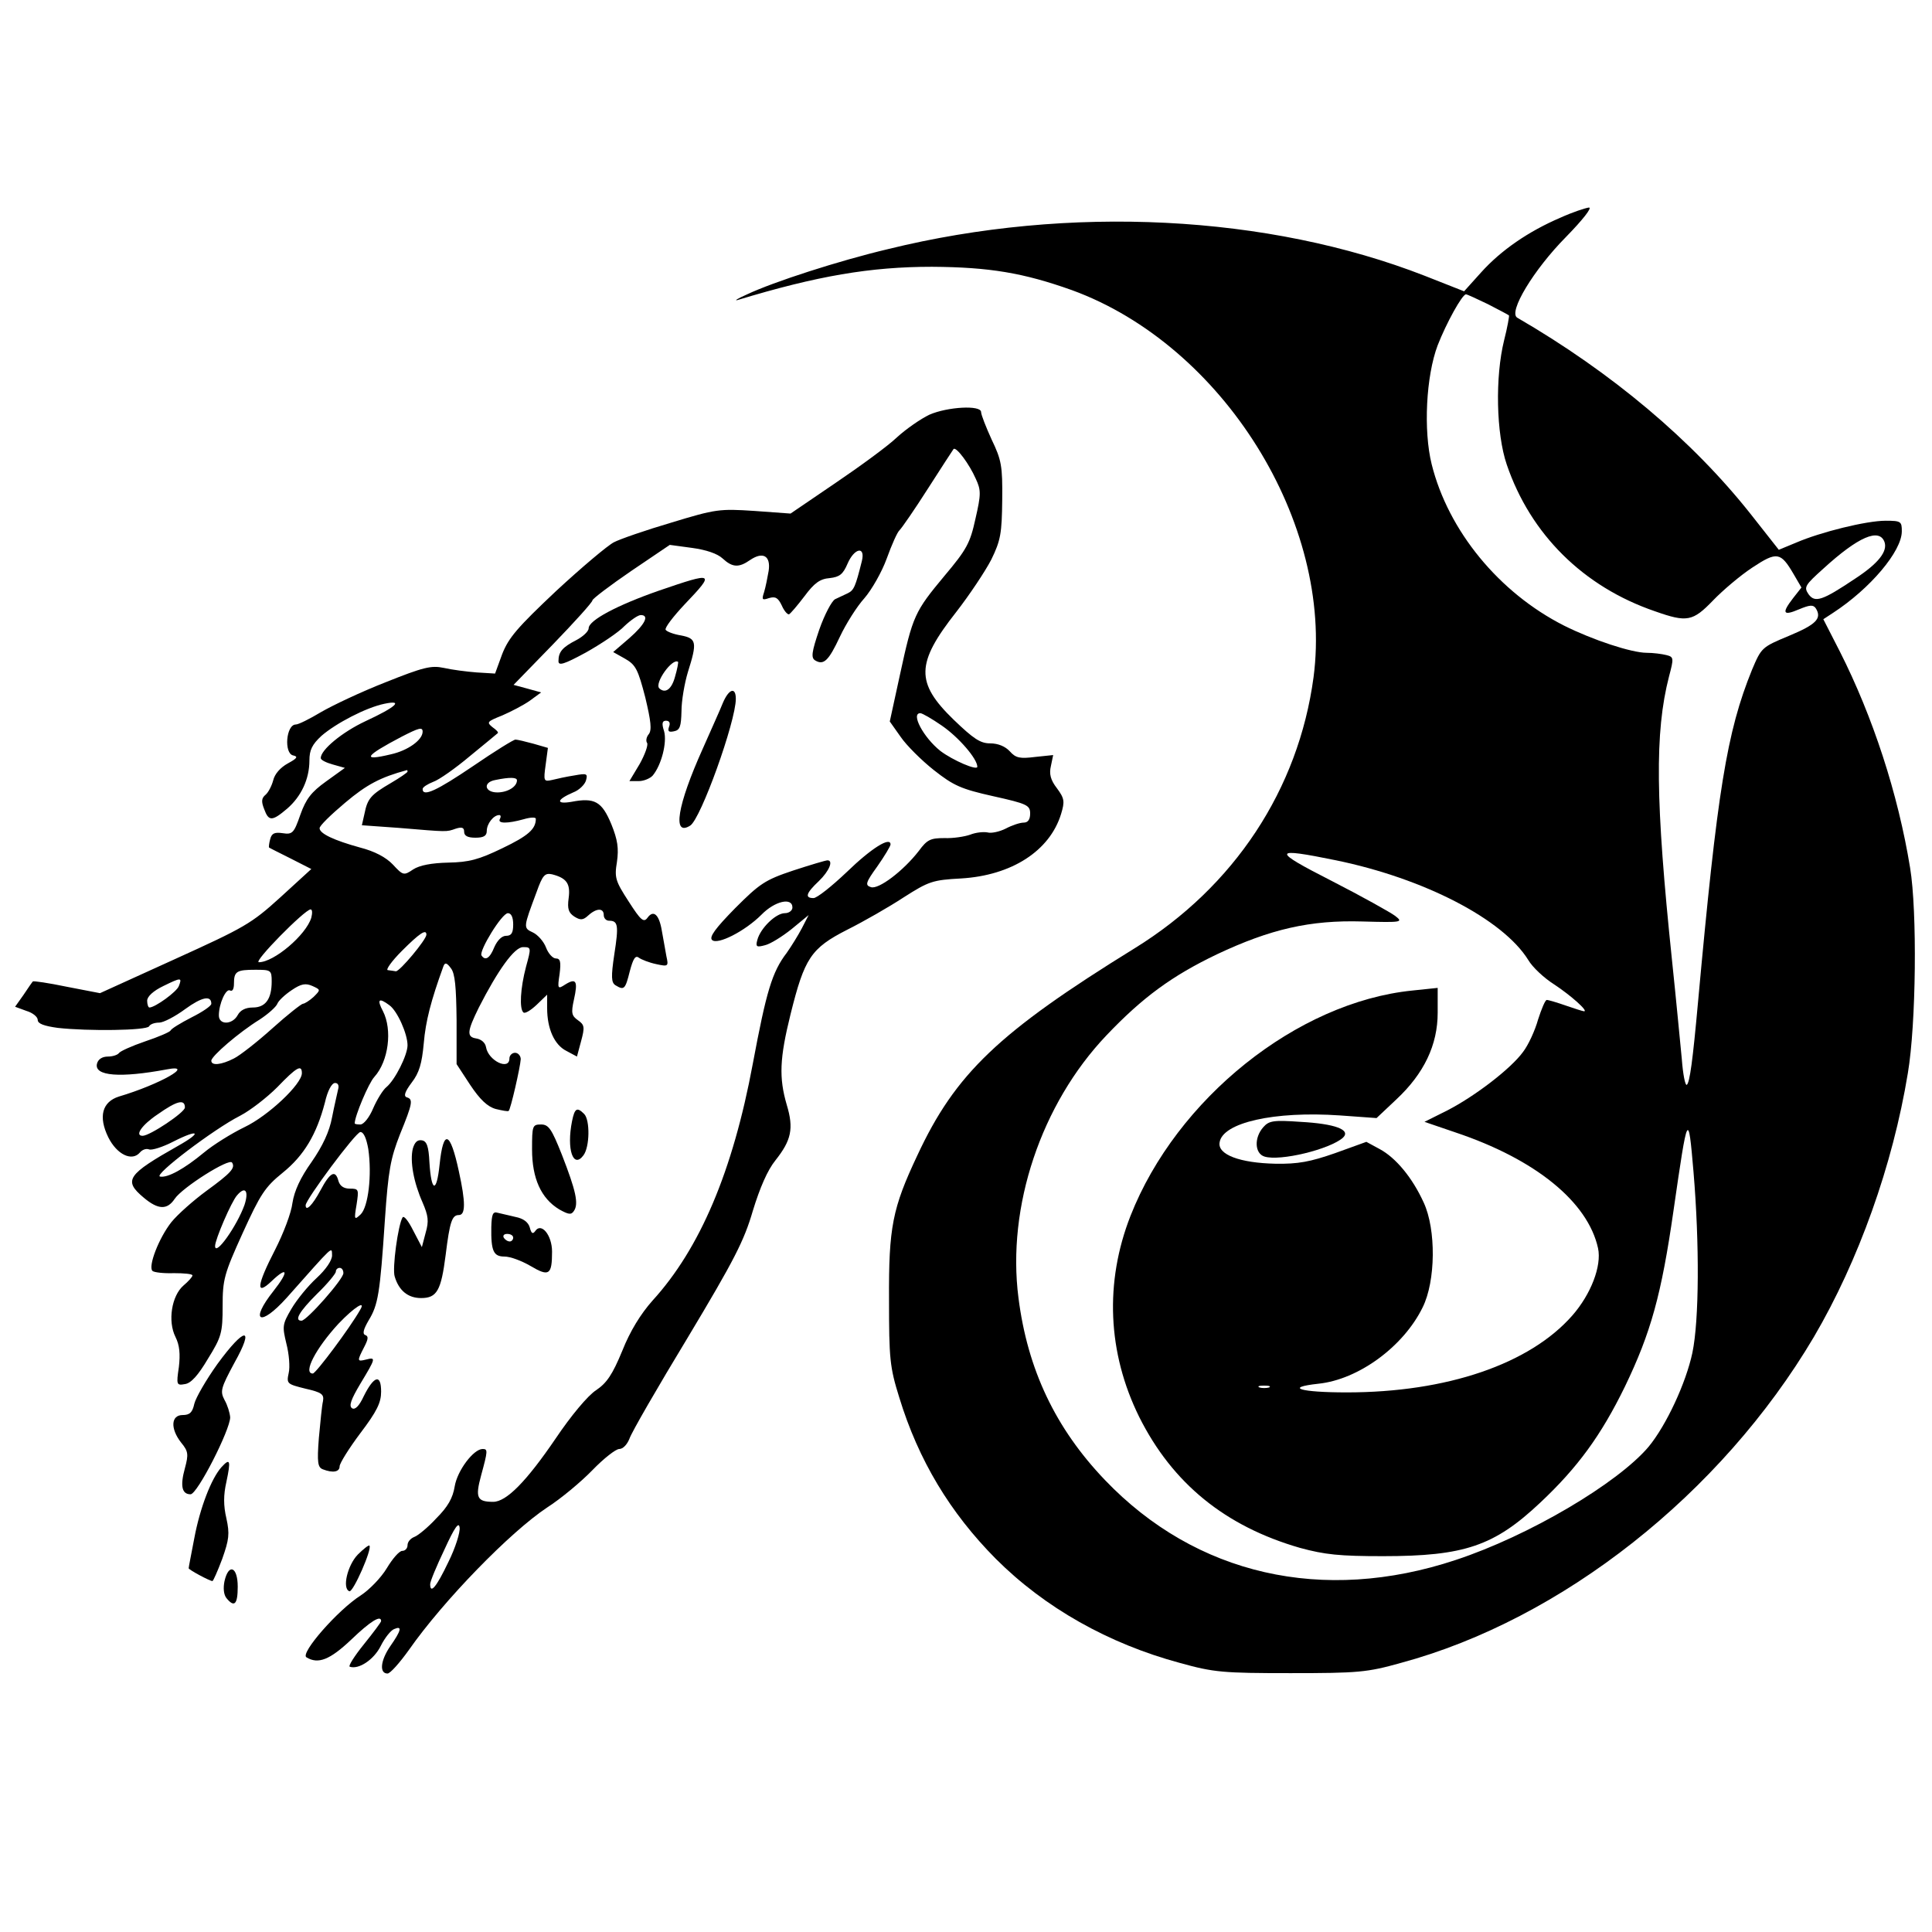 <?xml version="1.0" standalone="no"?>
<!DOCTYPE svg PUBLIC "-//W3C//DTD SVG 20010904//EN"
 "http://www.w3.org/TR/2001/REC-SVG-20010904/DTD/svg10.dtd">
<svg version="1.0" xmlns="http://www.w3.org/2000/svg"
 width="512pt" height="512pt" viewBox="0 0 512 512"
 preserveAspectRatio="xMidYMid meet">
<g transform="translate(0,512) scale(0.1,-0.1)"
fill="#000000" stroke="none">
<path d="M4135 4543 c-84 -36 -157 -86 -210 -145 l-45 -50 -104 41 c-415 162
-942 189 -1422 71 -131 -31 -304 -87 -374 -120 -25 -11 -36 -18 -25 -15 211
64 352 88 515 88 152 -1 242 -16 371 -62 400 -146 694 -617 640 -1026 -40
-297 -210 -555 -474 -718 -361 -223 -475 -332 -576 -549 -66 -140 -76 -190
-75 -383 0 -155 2 -178 27 -258 51 -167 135 -306 256 -428 130 -130 299 -225
488 -276 90 -25 114 -27 293 -27 179 0 203 2 292 27 427 115 849 448 1095 864
118 201 209 455 249 699 22 130 25 429 6 544 -32 197 -99 401 -186 573 l-44
86 26 17 c98 64 182 163 182 216 0 26 -2 28 -43 28 -51 0 -172 -30 -237 -58
l-46 -19 -74 94 c-155 196 -369 376 -619 521 -25 14 43 127 129 214 44 45 70
78 61 78 -9 -1 -43 -12 -76 -27z m-192 -229 c29 -15 54 -28 56 -30 1 -1 -4
-31 -13 -66 -24 -97 -21 -247 7 -329 63 -185 203 -324 393 -389 85 -30 100
-27 154 29 25 26 72 66 104 87 65 43 75 41 109 -17 l21 -36 -22 -28 c-31 -40
-27 -48 15 -30 29 12 38 13 45 3 17 -27 1 -43 -71 -73 -72 -30 -73 -31 -98
-90 -67 -165 -92 -321 -143 -880 -14 -155 -22 -215 -30 -220 -4 -2 -10 28 -13
68 -4 40 -15 158 -26 262 -44 422 -46 604 -8 752 13 49 13 52 -7 57 -12 3 -35
6 -52 6 -40 0 -143 34 -219 72 -172 87 -307 251 -351 428 -22 89 -15 233 16
315 23 59 65 135 75 135 3 0 29 -12 58 -26z m1051 -630 c9 -25 -16 -57 -77
-97 -88 -59 -107 -65 -124 -42 -13 19 -10 24 39 68 93 85 148 108 162 71z
m-1453 -844 c233 -48 442 -156 509 -264 11 -19 42 -48 69 -65 44 -29 91 -71
79 -71 -3 0 -25 7 -48 15 -23 8 -46 15 -51 15 -4 0 -14 -24 -23 -52 -8 -29
-26 -68 -40 -86 -32 -44 -127 -117 -201 -155 l-60 -30 82 -28 c212 -71 351
-184 378 -307 10 -47 -19 -122 -68 -178 -113 -129 -333 -204 -598 -204 -123 0
-167 13 -75 23 106 11 225 98 276 202 35 70 36 207 3 278 -30 66 -74 119 -117
142 l-35 19 -83 -30 c-66 -23 -98 -29 -158 -28 -94 2 -153 24 -148 56 7 53
145 84 319 72 l97 -7 52 49 c74 69 110 145 110 230 l0 66 -67 -7 c-306 -31
-625 -287 -747 -597 -69 -176 -61 -363 23 -533 88 -176 228 -290 426 -347 66
-18 105 -22 220 -22 216 0 295 27 417 142 99 93 161 178 224 307 69 143 97
244 129 467 38 263 39 265 53 102 16 -191 15 -393 -3 -479 -17 -80 -69 -192
-116 -249 -82 -97 -317 -236 -511 -300 -352 -117 -689 -40 -930 212 -131 137
-205 293 -229 483 -31 241 60 513 233 695 96 101 174 158 293 215 142 67 247
91 385 87 107 -3 109 -2 87 15 -12 9 -87 51 -167 92 -161 82 -160 90 11 55z
m-178 -1397 c-7 -2 -19 -2 -25 0 -7 3 -2 5 12 5 14 0 19 -2 13 -5z"/>
<path d="M3348 2133 c-25 -28 -23 -70 3 -78 41 -13 173 19 208 50 22 21 -21
37 -113 42 -71 5 -83 3 -98 -14z"/>
<path d="M2463 4021 c-23 -11 -62 -38 -86 -60 -24 -23 -98 -77 -163 -121
l-119 -81 -96 7 c-92 6 -102 5 -220 -31 -68 -20 -137 -44 -152 -52 -16 -8 -85
-66 -153 -129 -103 -97 -126 -124 -143 -167 l-19 -52 -49 3 c-26 2 -65 7 -87
12 -33 7 -54 2 -154 -38 -64 -25 -140 -61 -171 -79 -30 -18 -60 -33 -67 -33
-26 0 -32 -77 -7 -82 14 -3 10 -8 -14 -21 -20 -11 -35 -28 -39 -45 -4 -15 -13
-32 -20 -38 -11 -9 -12 -18 -4 -38 12 -33 21 -33 61 1 37 32 59 78 59 128 0
27 7 42 32 65 38 33 118 75 167 85 52 11 30 -9 -50 -46 -62 -29 -119 -76 -119
-98 0 -5 14 -12 32 -17 l32 -9 -50 -36 c-39 -28 -53 -46 -68 -88 -17 -49 -21
-53 -47 -49 -21 3 -29 0 -33 -16 -3 -11 -4 -21 -3 -22 1 -1 27 -14 57 -29 l55
-28 -82 -75 c-77 -70 -95 -80 -280 -164 l-198 -90 -88 17 c-48 10 -89 16 -90
14 -2 -2 -13 -18 -25 -36 l-22 -31 30 -11 c17 -5 30 -16 30 -24 0 -10 17 -16
53 -21 81 -9 235 -7 242 4 3 6 15 10 27 10 11 0 42 16 69 36 44 32 69 37 69
14 0 -6 -24 -22 -52 -36 -29 -15 -54 -30 -56 -35 -2 -4 -32 -17 -68 -29 -35
-12 -66 -26 -69 -31 -4 -5 -17 -9 -29 -9 -15 0 -26 -7 -29 -19 -8 -33 62 -38
185 -15 78 15 -19 -40 -127 -72 -44 -14 -55 -53 -28 -108 23 -46 63 -65 84
-40 6 7 16 11 24 8 7 -3 36 6 65 21 67 34 77 25 13 -11 -136 -77 -147 -92 -92
-138 38 -32 62 -33 82 -3 20 30 145 109 152 96 9 -14 -2 -27 -68 -75 -34 -25
-76 -62 -93 -83 -33 -42 -62 -117 -50 -129 4 -4 30 -7 57 -6 27 0 49 -2 49 -6
0 -4 -11 -16 -24 -27 -31 -27 -42 -94 -21 -136 11 -22 13 -45 9 -80 -7 -47 -6
-49 16 -45 16 2 35 23 61 67 36 58 39 69 39 140 0 70 4 85 53 193 47 103 59
122 106 160 57 46 90 102 112 186 7 31 18 52 27 52 8 0 11 -7 8 -17 -2 -10
-10 -43 -16 -74 -7 -38 -25 -76 -54 -118 -30 -42 -46 -77 -51 -109 -3 -26 -24
-81 -46 -124 -49 -95 -52 -124 -9 -83 43 41 46 26 5 -26 -65 -82 -36 -97 35
-18 127 143 119 136 120 112 0 -13 -16 -37 -41 -60 -23 -21 -53 -58 -67 -82
-24 -41 -24 -46 -13 -92 7 -27 10 -62 6 -78 -6 -28 -4 -29 44 -41 44 -10 50
-15 47 -33 -3 -12 -7 -56 -11 -98 -5 -65 -3 -78 11 -83 26 -10 44 -7 44 8 0 8
25 48 55 88 44 58 55 81 55 110 0 48 -19 42 -46 -12 -12 -26 -23 -37 -31 -32
-9 6 -3 23 22 65 41 68 42 71 15 64 -24 -6 -24 -4 -5 33 11 21 12 29 3 32 -8
3 -5 15 9 39 25 41 30 70 43 266 9 132 15 163 40 227 34 83 35 93 18 98 -9 3
-5 15 13 39 20 26 27 50 32 104 5 59 19 113 52 204 4 11 9 10 20 -5 11 -14 14
-50 15 -137 l0 -117 36 -55 c26 -39 46 -58 68 -64 17 -4 32 -7 34 -5 5 3 31
117 32 137 0 9 -7 17 -15 17 -8 0 -15 -7 -15 -15 0 -33 -56 -6 -62 30 -2 12
-13 21 -26 23 -26 4 -24 19 7 82 50 98 94 160 117 160 22 0 22 -1 8 -52 -15
-57 -18 -111 -7 -121 4 -4 19 5 35 20 l28 27 0 -36 c0 -54 19 -97 51 -113 l28
-15 11 41 c10 37 9 43 -8 55 -17 12 -19 19 -11 55 11 49 6 58 -23 40 -20 -13
-21 -12 -15 28 4 32 2 41 -10 41 -8 0 -20 13 -26 29 -6 16 -22 34 -35 40 -26
12 -25 13 10 107 16 45 22 51 41 47 39 -10 49 -25 44 -63 -4 -29 0 -39 15 -49
16 -10 23 -10 37 3 22 20 41 20 41 1 0 -8 6 -15 14 -15 24 0 26 -12 14 -89 -9
-60 -8 -75 3 -82 23 -14 26 -11 38 37 9 34 15 43 24 36 7 -5 27 -13 46 -17 32
-7 33 -6 27 21 -3 16 -8 46 -12 67 -7 43 -22 57 -38 35 -10 -14 -18 -7 -50 43
-35 54 -38 63 -31 105 5 36 2 58 -15 100 -25 60 -44 71 -106 59 -42 -7 -39 6
5 25 16 6 31 21 34 32 5 18 2 19 -31 13 -20 -3 -47 -9 -59 -12 -22 -5 -23 -3
-17 40 l6 45 -38 11 c-22 6 -43 11 -48 11 -5 0 -55 -31 -112 -70 -96 -65 -134
-83 -134 -61 0 5 13 13 28 19 15 5 59 36 97 68 39 32 72 59 74 61 3 2 -4 9
-14 16 -16 13 -14 15 26 31 23 10 56 27 73 39 l30 22 -36 10 -37 10 105 108
c57 59 104 111 104 116 0 4 46 39 103 78 l102 69 59 -8 c37 -5 67 -15 81 -28
26 -24 43 -25 73 -4 34 23 55 11 49 -29 -3 -17 -8 -43 -12 -56 -7 -21 -5 -22
13 -16 17 5 24 1 34 -20 6 -14 15 -24 19 -23 4 2 22 23 41 48 26 35 41 46 67
48 26 3 35 10 47 38 18 42 48 48 38 7 -17 -68 -21 -77 -37 -85 -9 -4 -25 -12
-34 -16 -9 -5 -28 -41 -42 -81 -20 -59 -22 -74 -11 -81 23 -14 36 -1 66 63 16
34 45 80 65 102 19 22 46 69 59 105 13 36 28 70 34 75 6 6 40 55 75 110 35 55
66 102 68 105 7 7 42 -40 59 -79 14 -30 14 -41 -1 -106 -14 -64 -23 -81 -82
-151 -79 -95 -84 -105 -118 -262 l-27 -124 29 -41 c15 -22 55 -62 88 -88 52
-41 72 -50 157 -69 90 -20 98 -24 98 -46 0 -16 -6 -24 -17 -24 -10 0 -31 -7
-48 -16 -16 -8 -38 -13 -48 -10 -11 2 -31 0 -46 -6 -14 -5 -45 -10 -68 -9 -37
0 -46 -4 -68 -34 -41 -53 -107 -103 -127 -96 -16 5 -14 12 17 55 19 27 35 54
35 58 0 22 -51 -10 -116 -73 -40 -38 -79 -69 -88 -69 -24 0 -20 13 14 45 28
27 39 55 23 55 -5 0 -45 -12 -91 -27 -75 -25 -89 -35 -154 -100 -52 -53 -69
-76 -61 -84 14 -14 87 23 131 67 35 36 82 47 82 19 0 -8 -9 -15 -20 -15 -24 0
-65 -40 -73 -71 -5 -18 -2 -20 20 -14 14 3 46 23 71 43 l45 37 -18 -35 c-10
-19 -28 -48 -40 -65 -39 -51 -54 -102 -90 -294 -53 -285 -140 -490 -266 -628
-31 -35 -59 -80 -80 -133 -26 -63 -41 -85 -69 -104 -22 -14 -67 -68 -108 -129
-77 -113 -130 -167 -165 -167 -43 0 -48 11 -32 70 18 66 18 70 4 70 -24 0 -67
-57 -74 -99 -5 -31 -18 -54 -49 -85 -22 -24 -49 -46 -58 -49 -10 -4 -18 -13
-18 -22 0 -8 -6 -15 -14 -15 -8 0 -26 -21 -41 -46 -15 -25 -46 -57 -69 -72
-60 -38 -161 -153 -144 -164 31 -19 62 -7 119 47 51 49 79 66 79 49 0 -3 -21
-31 -46 -62 -25 -31 -42 -58 -37 -59 24 -8 64 19 82 55 11 22 27 42 36 45 21
9 19 -3 -11 -46 -26 -38 -29 -72 -7 -72 7 0 32 28 57 63 91 130 268 312 366
377 36 23 90 68 120 99 30 31 62 56 71 56 10 0 21 12 27 27 5 16 75 137 155
269 123 205 149 256 172 335 19 62 39 108 60 134 42 53 49 84 30 147 -21 72
-19 123 10 240 37 149 54 175 150 224 44 22 112 61 150 86 66 42 76 46 152 50
134 8 235 73 265 171 10 33 9 41 -11 68 -17 22 -21 38 -16 59 l6 29 -48 -5
c-40 -5 -51 -3 -67 15 -12 13 -31 21 -52 21 -26 0 -44 12 -97 63 -101 98 -100
149 7 285 35 45 77 108 93 139 25 51 28 70 29 158 1 90 -2 106 -28 160 -15 33
-28 66 -28 73 0 19 -89 14 -137 -7z m33 -824 c45 -31 94 -88 94 -109 0 -11
-65 17 -98 42 -45 36 -79 100 -53 100 5 0 31 -15 57 -33z m-1376 -16 c0 -22
-39 -50 -84 -60 -79 -19 -70 -5 29 47 45 23 55 26 55 13z m-40 -106 c0 -2 -20
-16 -44 -30 -53 -31 -62 -41 -70 -81 l-7 -31 98 -7 c132 -11 125 -11 151 -2
16 5 22 3 22 -8 0 -11 9 -16 30 -16 22 0 30 5 30 18 0 19 18 42 33 42 4 0 5
-4 2 -10 -8 -13 20 -13 63 -1 17 5 32 6 32 1 0 -27 -20 -45 -89 -78 -62 -30
-88 -37 -143 -38 -44 -1 -76 -7 -93 -18 -25 -17 -27 -16 -54 13 -18 19 -48 35
-87 45 -69 19 -107 37 -107 51 -1 6 30 36 68 68 57 48 93 67 163 86 1 1 2 -1
2 -4z m290 -23 c0 -17 -25 -32 -52 -32 -34 0 -39 27 -5 33 39 8 57 7 57 -1z
m-545 -364 c-14 -46 -99 -118 -139 -118 -16 0 121 139 137 140 5 0 5 -10 2
-22z m535 -18 c0 -23 -5 -30 -19 -30 -11 0 -23 -12 -31 -30 -12 -30 -24 -37
-34 -22 -7 12 54 112 70 112 9 0 14 -11 14 -30z m-230 -27 c0 -13 -71 -98 -81
-97 -5 1 -14 2 -21 3 -7 0 10 24 37 51 47 47 65 59 65 43z m-410 -124 c0 -46
-16 -69 -50 -69 -19 0 -33 -7 -40 -20 -14 -26 -50 -27 -50 -1 0 31 19 73 30
66 6 -3 10 4 10 18 0 33 7 37 57 37 41 0 43 -1 43 -31z m-246 -12 c-5 -15 -63
-57 -78 -57 -3 0 -6 8 -6 18 0 11 16 26 43 39 47 23 50 23 41 0z m357 -29
c-11 -10 -24 -18 -28 -18 -4 0 -41 -29 -81 -65 -40 -36 -86 -72 -102 -80 -33
-17 -60 -20 -60 -6 0 12 73 75 128 109 23 15 44 34 47 42 3 8 20 24 38 36 25
17 37 19 55 11 22 -10 22 -10 3 -29z m201 -22 c21 -15 48 -76 48 -106 0 -26
-33 -92 -56 -111 -9 -7 -25 -33 -35 -56 -10 -24 -25 -43 -34 -43 -8 0 -15 1
-15 3 0 19 37 107 52 123 38 42 48 125 23 174 -17 32 -11 37 17 16z m-232
-180 c0 -29 -89 -113 -152 -143 -35 -17 -83 -47 -107 -67 -53 -44 -97 -68
-117 -64 -18 4 143 126 212 161 27 14 71 48 99 76 51 53 65 61 65 37z m-310
-91 c0 -13 -93 -75 -112 -75 -22 0 -2 29 40 57 51 36 72 41 72 18z m486 -110
c10 -69 0 -153 -20 -173 -17 -16 -18 -15 -11 26 6 40 6 42 -18 42 -16 0 -26 7
-30 20 -8 31 -22 24 -48 -25 -21 -39 -39 -57 -39 -39 0 15 133 194 145 194 9
0 16 -17 21 -45z m-328 -148 c-20 -56 -78 -138 -78 -109 0 17 43 117 58 134
22 26 32 12 20 -25z m262 -181 c0 -16 -97 -126 -111 -126 -20 0 -6 24 41 71
28 27 50 54 50 59 0 6 5 10 10 10 6 0 10 -6 10 -14z m44 -98 c-26 -46 -117
-168 -125 -168 -27 0 8 67 68 132 43 45 74 64 57 36z m234 -668 c-31 -65 -48
-86 -48 -58 0 7 17 48 38 92 27 59 38 74 40 58 2 -12 -11 -54 -30 -92z"/>
<path d="M1747 3555 c-112 -39 -187 -79 -187 -100 0 -8 -15 -22 -32 -31 -37
-19 -48 -31 -48 -56 0 -13 14 -9 73 23 39 22 86 53 102 70 17 16 36 29 43 29
24 0 11 -25 -30 -61 l-43 -37 32 -18 c28 -16 34 -29 53 -102 15 -63 18 -87 9
-98 -6 -7 -8 -18 -4 -23 3 -6 -6 -31 -20 -56 l-27 -45 25 0 c13 0 30 7 37 15
23 28 38 87 30 117 -7 21 -5 28 5 28 9 0 12 -6 8 -16 -4 -12 -1 -15 13 -12 16
3 19 13 20 53 0 28 8 74 17 104 25 79 23 89 -18 97 -19 3 -38 10 -41 15 -3 5
20 35 50 67 82 86 79 87 -67 37z m42 -228 c-9 -34 -26 -46 -42 -31 -13 14 35
81 50 70 1 -1 -2 -19 -8 -39z"/>
<path d="M1916 3258 c-7 -18 -32 -73 -54 -123 -67 -149 -81 -233 -33 -203 28
17 121 276 121 336 0 32 -18 27 -34 -10z"/>
<path d="M1516 2149 c-15 -75 3 -127 30 -91 17 22 18 94 2 110 -19 19 -25 15
-32 -19z"/>
<path d="M1410 2074 c0 -77 24 -130 72 -159 25 -14 32 -15 39 -4 13 19 5 54
-32 149 -27 68 -35 80 -55 80 -23 0 -24 -3 -24 -66z"/>
<path d="M1094 2076 c-8 -33 2 -89 26 -143 15 -35 17 -49 8 -80 l-10 -38 -23
44 c-12 24 -24 40 -28 35 -12 -19 -28 -136 -21 -157 11 -37 35 -57 70 -57 42
0 53 20 65 114 11 89 17 106 35 106 18 0 18 34 0 116 -23 107 -41 113 -51 18
-8 -77 -22 -74 -27 6 -2 42 -7 56 -20 58 -12 2 -19 -5 -24 -22z"/>
<path d="M1302 1868 c-1 -64 6 -78 35 -78 15 0 45 -11 69 -25 49 -29 57 -24
57 38 0 44 -29 79 -45 54 -6 -8 -10 -6 -14 10 -4 14 -17 24 -38 28 -17 4 -38
9 -47 11 -13 4 -16 -4 -17 -38z m58 -28 c0 -5 -4 -10 -9 -10 -6 0 -13 5 -16
10 -3 6 1 10 9 10 9 0 16 -4 16 -10z"/>
<path d="M576 1505 c-30 -42 -57 -89 -61 -105 -5 -23 -12 -30 -31 -30 -31 0
-33 -36 -4 -73 19 -23 20 -31 10 -68 -13 -47 -8 -69 15 -69 18 0 105 171 105
204 -1 12 -7 32 -15 46 -12 23 -10 31 26 98 55 98 28 97 -45 -3z"/>
<path d="M587 1232 c-27 -30 -57 -108 -72 -188 -8 -42 -15 -77 -15 -80 0 -4
56 -34 63 -34 2 0 14 27 26 59 18 51 20 66 11 107 -8 34 -8 62 0 97 12 57 10
64 -13 39z"/>
<path d="M948 1000 c-27 -28 -42 -90 -22 -97 10 -3 61 113 53 121 -2 2 -16 -9
-31 -24z"/>
<path d="M595 930 c-4 -19 -2 -36 5 -45 21 -26 30 -17 30 30 0 53 -24 63 -35
15z"/>
</g>
</svg>

